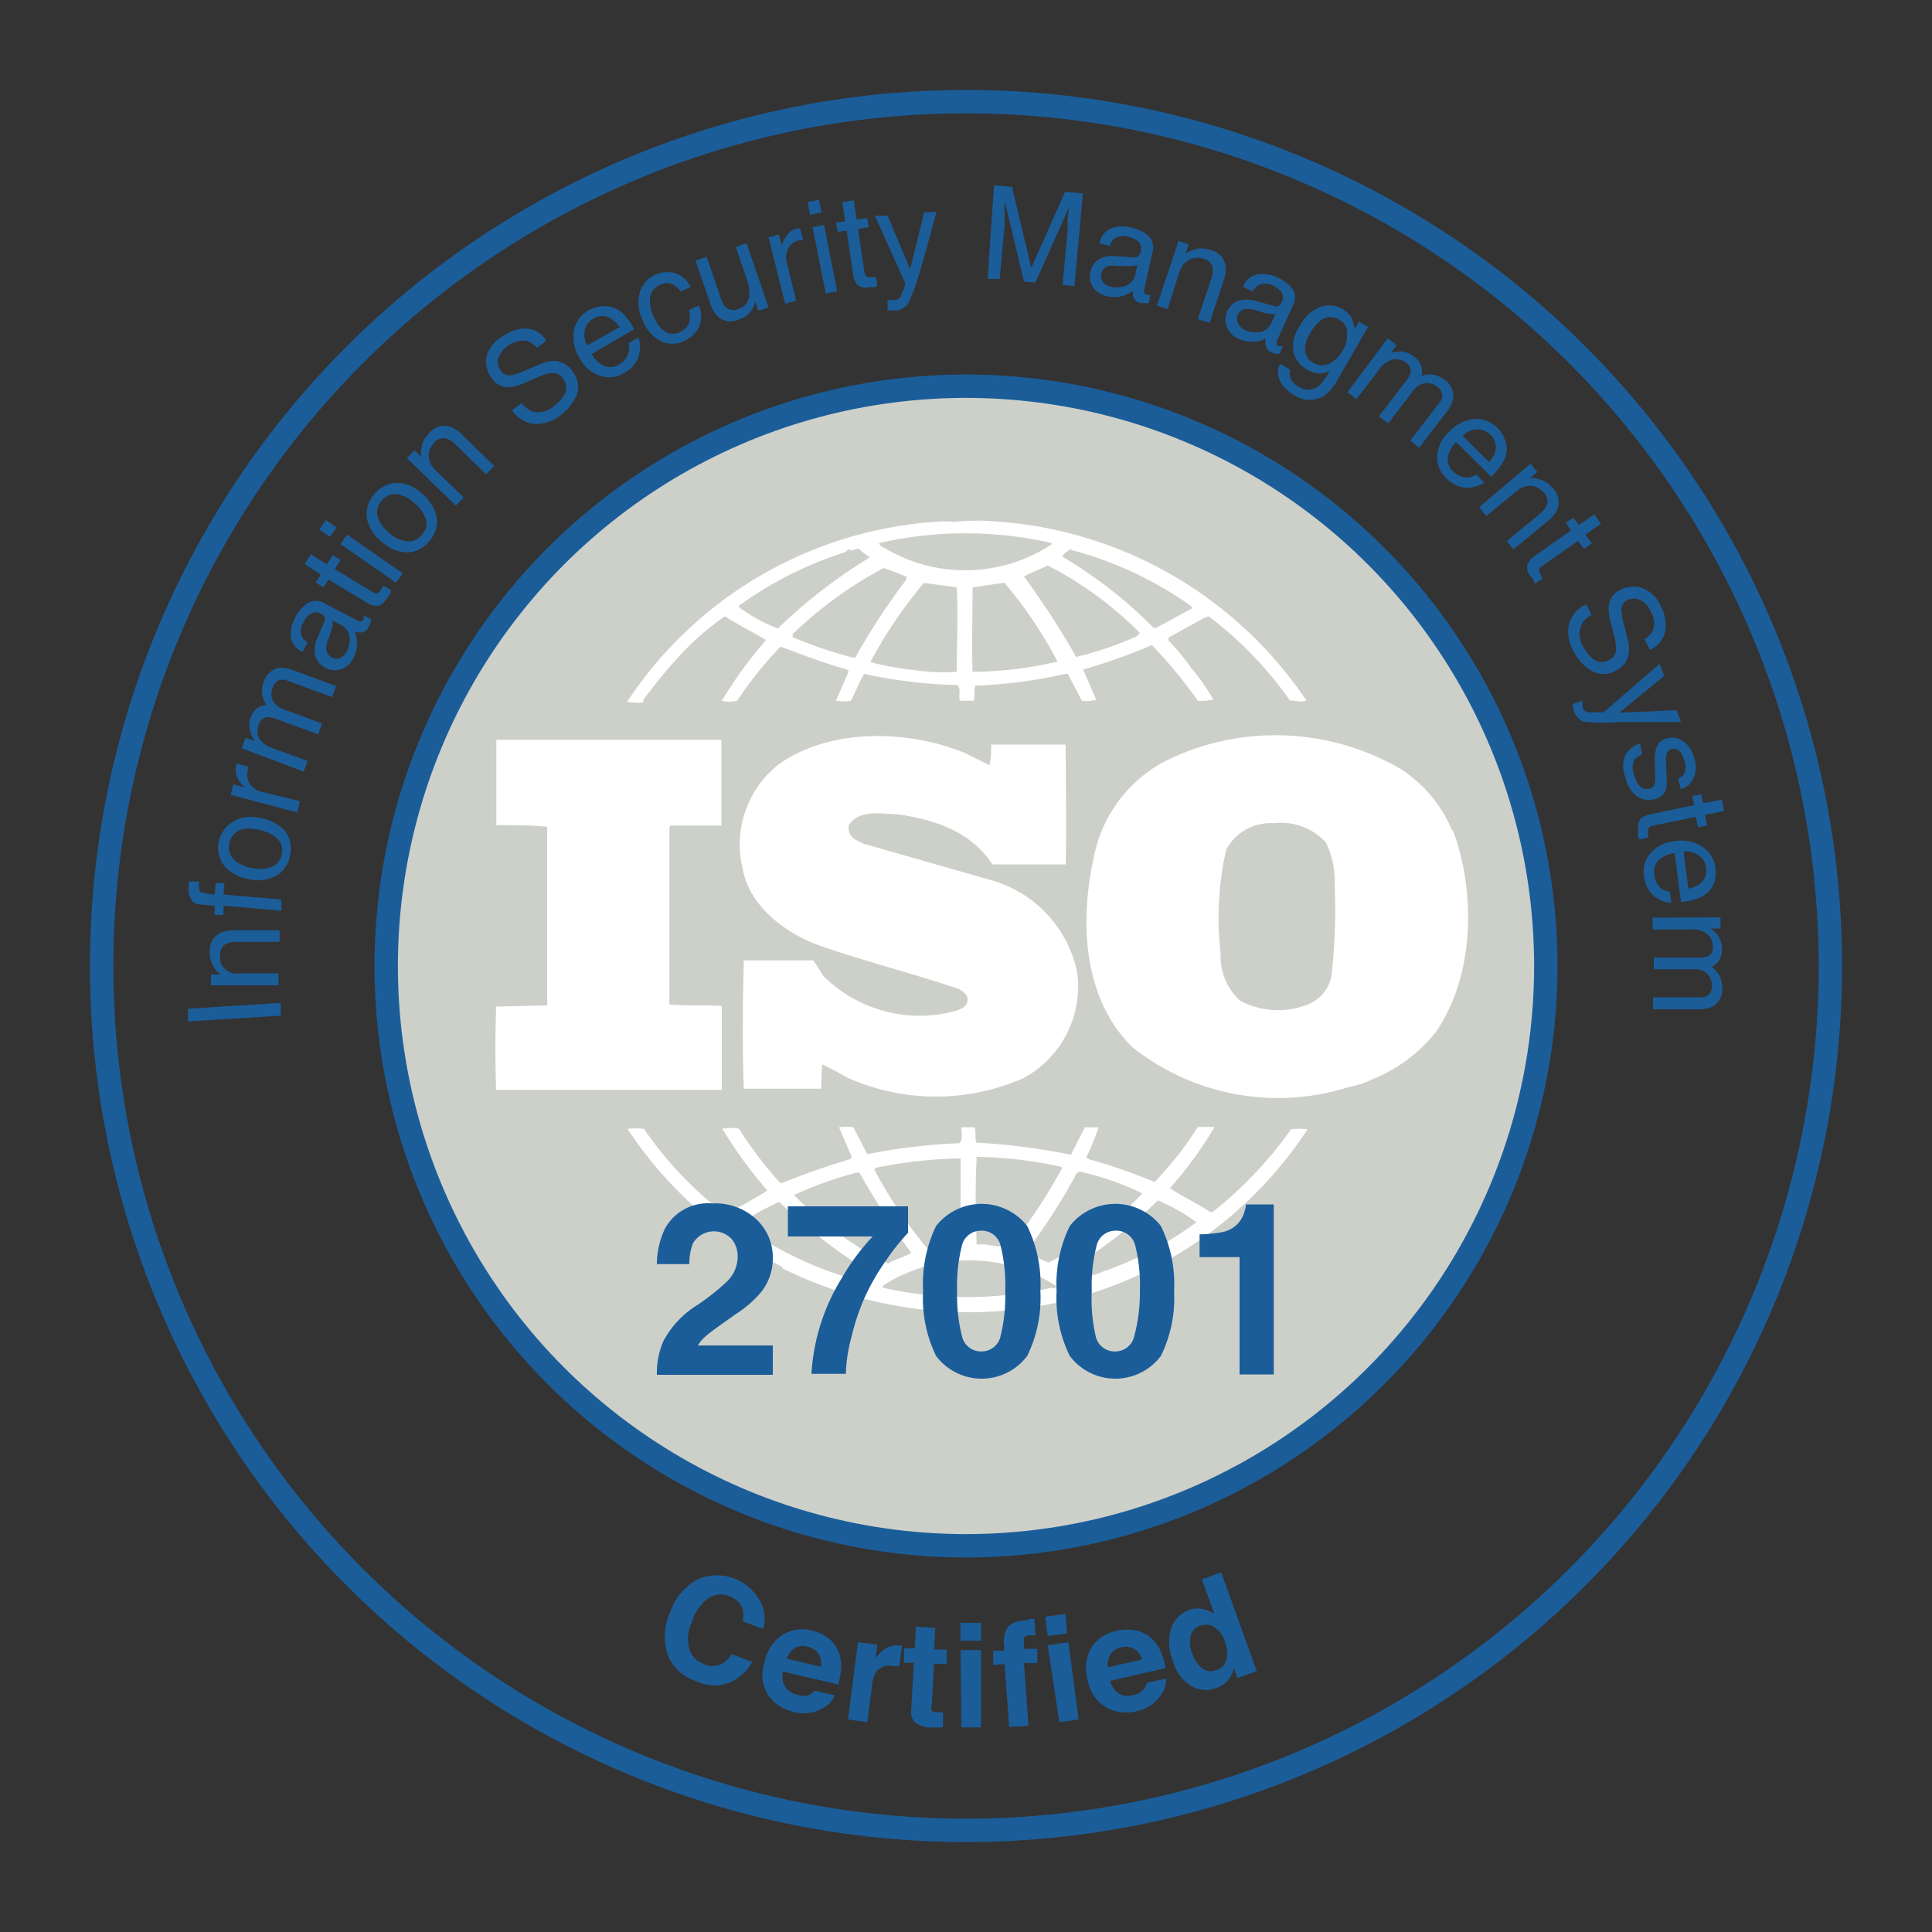 <svg id="Capa_1" data-name="Capa 1" xmlns="http://www.w3.org/2000/svg" viewBox="0 0 100 100"><rect x="0" y="0" width="100" height="100" fill="#333333" stroke="none"/><defs><style>.cls-1{fill:#cdd0c9;}.cls-2{fill:none;stroke:#1b5d99;stroke-miterlimit:10;stroke-width:1.21px;}.cls-3{fill:#fff;}.cls-4{fill:#1b5d99;}</style></defs><title>Icon</title><circle class="cls-1" cx="50.15" cy="50" r="30.01"/><circle class="cls-2" cx="50" cy="50" r="30.01"/><path class="cls-3" d="M75.17,43a7,7,0,0,0-2.66-3.19,12.86,12.86,0,0,0-12.29-.37,7.19,7.19,0,0,0-3.62,5c-.72,3.31-.53,7.26,2,9.75A12.1,12.1,0,0,0,69.8,56.27,4.86,4.86,0,0,0,71,55.88l.12-.05a8,8,0,0,0,3.19-2.4c2-2.88,2.1-7.19.9-10.44m-6.28,7.45A2,2,0,0,1,67.67,52a4.18,4.18,0,0,1-3.49-.21,3.12,3.12,0,0,1-1-2.46,15.93,15.93,0,0,1,.29-5.36,2.61,2.61,0,0,1,2.47-1.36,3.13,3.13,0,0,1,2.69,1,4.47,4.47,0,0,1,.45,2.09,30.64,30.64,0,0,1-.16,4.78M37.36,52.07c-.88-.06-1.86,0-2.71-.08l0-9.18.06-.08,2.63,0c0-1.49,0-3.08,0-4.44l-10,0-1.65,0c0,1.38,0,3,0,4.42.91,0,1.76,0,2.63.08v8.89l0,.36-2.64.06c-.05,1.44-.05,2.88,0,4.31H37.36V52.07ZM66.9,58.34a20.45,20.45,0,0,1-4.07,4.34.19.19,0,0,1-.27,0c-.66-.42-1.38-.76-2-1.18a21.18,21.18,0,0,0,2.31-3.17H62a17.77,17.77,0,0,1-2.24,2.85A29.08,29.08,0,0,0,56.36,60l-.13-.1a12.6,12.6,0,0,0,.63-1.55h-.71l-.72,1.42a33.68,33.68,0,0,0-4.9-.63c-.08-.24,0-.58-.08-.79h-.69c0,.32.08.55-.08.82a30.91,30.91,0,0,0-4.79.57l-.72-1.39a2.2,2.2,0,0,0-.74,0l.66,1.54L44,60a36.48,36.48,0,0,0-3.51,1.23l-.11,0a21.77,21.77,0,0,1-2-2.59c-.13-.44-.66-.18-1-.24a21.81,21.81,0,0,0,2.34,3.22,24.92,24.92,0,0,1-2.19,1.23,19.38,19.38,0,0,1-4.2-4.42,3.45,3.45,0,0,0-.85,0,20.84,20.84,0,0,0,8,7.14s0,0,0,0,.07.05,0,.07a21.82,21.82,0,0,0,6.71,2.07,20.94,20.94,0,0,0,20.49-9.26,4,4,0,0,0-.85,0M55.8,60.7l.08-.06a14.52,14.52,0,0,1,3.25,1.13,17.12,17.12,0,0,1-3,2.51c-.61.36-1.22.76-1.86,1.07l-1.14-.5.08-.18a31.08,31.08,0,0,0,2.55-4m-5.24-.79a21.49,21.49,0,0,1,4.44.52l0,.08a26.69,26.69,0,0,1-2.69,4.06A7.55,7.55,0,0,1,51,64.41l-.45,0c-.05-1.55-.08-2.91,0-4.45m-5.14.47a23.31,23.31,0,0,1,4.31-.47l0,4.42c-.56.13-1.17.13-1.7.27a23.59,23.59,0,0,1-2.77-4.12l.13-.1Zm-4.28,1.41a18.63,18.63,0,0,1,3.24-1.15l.11,0a40.34,40.34,0,0,0,2.69,4.16c-.37.21-.83.33-1.2.55a18,18,0,0,1-4.84-3.51v-.08Zm3.43,4.48a19.22,19.22,0,0,1-6.23-2.93v-.08a15.21,15.21,0,0,1,2-1.1,27.61,27.61,0,0,0,4.79,3.69,2.23,2.23,0,0,1-.53.42m9.87.33a20.16,20.16,0,0,1-8.78,0c0-.13.14-.16.22-.23a8.29,8.29,0,0,1,8.75.13c.08.15-.13.1-.19.15M57,65.87l-1.25.39a3,3,0,0,1-.59-.41l.06-.08a23.87,23.87,0,0,0,4.71-3.64,10.53,10.53,0,0,1,2,1.13,17.83,17.83,0,0,1-5,2.61M33.29,36.24a25.34,25.34,0,0,1,2.15-2.58,14.08,14.08,0,0,1,2.08-1.76c.69.45,1.46.82,2.13,1.23a22.43,22.43,0,0,0-2.29,3.14,1.66,1.66,0,0,0,.8,0,19.1,19.1,0,0,1,2.24-2.8c1.14.42,2.26.86,3.43,1.18l.1.1-.66,1.52a2.49,2.49,0,0,0,.77,0c.24-.44.42-.94.69-1.39a25.41,25.41,0,0,0,4.82.58c.21.18.05.57.13.81h.72c.08-.26,0-.55.08-.78a25.21,25.21,0,0,0,4.66-.61l.13,0L56,36.27a1.62,1.62,0,0,0,.74-.06l-.66-1.51,0-.05a29.8,29.8,0,0,0,3.54-1.26A24.53,24.53,0,0,1,62,36.27a2.51,2.51,0,0,0,.8-.06,10.29,10.29,0,0,0-1.15-1.64,10.55,10.55,0,0,0-1.17-1.41V33L62.3,32l.26-.1a19.57,19.57,0,0,1,4.21,4.36c.32,0,.58.11.85,0a21.07,21.07,0,0,0-15.81-9.25l0,0-.05,0a11.69,11.69,0,0,0-2.37,0,5.49,5.49,0,0,0-1,0,20.83,20.83,0,0,0-15.94,9.33c.26,0,.58.08.85,0m11-2.29-.1,0a22.28,22.28,0,0,1-3.17-1.07l0-.16a20.8,20.8,0,0,1,4.71-3.42c.4.15.8.28,1.2.47l-.08.2a34.22,34.22,0,0,0-2.61,4m5.3.7a9.77,9.77,0,0,1-2.16-.08,15,15,0,0,1-2.34-.42,23.44,23.44,0,0,1,2.77-4.1l1.7.23c.08,1.36,0,2.93,0,4.37m.82,0c-.05-1.39,0-2.93,0-4.37l1.65-.24a23.18,23.18,0,0,1,2.75,4.08,19.19,19.19,0,0,1-4.4.53m8.49-1.83A17.66,17.66,0,0,1,55.7,34,42.65,42.65,0,0,0,53,29.84c.38-.21.83-.37,1.23-.57A18.78,18.78,0,0,1,59,32.76Zm-3.41-4.48a19.07,19.07,0,0,1,6.26,2.93l0,.11-1.84,1h-.13A23.13,23.13,0,0,0,55,28.82c0-.18.32-.32.5-.45m-1.06-.26v.06a8.13,8.13,0,0,1-8.51.28c-.14-.1-.4-.15-.43-.34a20,20,0,0,1,8.94,0M38.24,31.36a19.18,19.18,0,0,1,5.51-2.78c.08-.08.13-.15.23-.15v.05c.22.05.38-.19.56,0s.35.24.48.37a27.13,27.13,0,0,0-4.76,3.68,8.6,8.6,0,0,1-2-1.09v-.05ZM49.65,52.27a7.07,7.07,0,0,1-7-1.72c-.21-.26-.35-.58-.56-.84l-3.59,0c-.06,2.12-.08,4.55,0,6.64l4,0,.05-1.26c.46.21.91.47,1.36.71a11.19,11.19,0,0,0,9.07,0,5.39,5.39,0,0,0,2.77-5.5,6.3,6.3,0,0,0-4.58-4.78L44.7,43.67l-.47-.23a.74.74,0,0,1-.3-.71c.51-.86,1.68-.6,2.56-.58,1.86.27,3.78.89,4.87,2.59,1.17,0,2.52,0,3.8,0,.05-2.15,0-4,0-6.2-1.2,0-2.66,0-3.86,0a4.87,4.87,0,0,1-.08,1.07L50,39c-2.93-1.23-7-1.35-9.69.56A5.27,5.27,0,0,0,38.45,45c.34,1.88,2.15,3.26,3.88,3.91,2.37.84,4.85,1.45,7.24,2.26.24.1.56.34.51.63s-.24.36-.43.46"/><path class="cls-4" d="M34.34,69.41a4.92,4.92,0,0,1,1.75-1.86,11.86,11.86,0,0,0,1.55-1.23,1.79,1.79,0,0,0,.54-1.26,1.39,1.39,0,0,0-.31-.93,1.26,1.26,0,0,0-2,.22,2.86,2.86,0,0,0-.19,1.08H34a4.33,4.33,0,0,1,.41-1.82,2.53,2.53,0,0,1,2.46-1.32,3.11,3.11,0,0,1,2.23.78A2.67,2.67,0,0,1,40,65.12a2.79,2.79,0,0,1-.59,1.74A5.63,5.63,0,0,1,38.11,68l-.69.49c-.44.31-.73.53-.89.67a2.09,2.09,0,0,0-.41.48H40v1.52h-6A4.15,4.15,0,0,1,34.34,69.41Z"/><path class="cls-4" d="M47,63.81a11.32,11.32,0,0,0-1.09,1.36,11.78,11.78,0,0,0-1.16,2,11.64,11.64,0,0,0-.67,2,8.28,8.28,0,0,0-.3,1.94H42a10.58,10.58,0,0,1,1.55-4.92A11.42,11.42,0,0,1,45.17,64H40.78l0-1.56H47Z"/><path class="cls-4" d="M53.17,63.46a6.87,6.87,0,0,1,.68,3.37,6.79,6.79,0,0,1-.68,3.35,2.95,2.95,0,0,1-4.72,0,6.8,6.8,0,0,1-.67-3.35,6.88,6.88,0,0,1,.67-3.37,3,3,0,0,1,4.72,0Zm-3.38,5.69a1,1,0,0,0,1,.8,1,1,0,0,0,1-.8,8.6,8.6,0,0,0,.24-2.32,8.48,8.48,0,0,0-.24-2.36,1,1,0,0,0-1-.77,1,1,0,0,0-1,.77,8.4,8.4,0,0,0-.25,2.36A8.53,8.53,0,0,0,49.79,69.15Z"/><path class="cls-4" d="M60.09,63.46a6.87,6.87,0,0,1,.68,3.37,6.79,6.79,0,0,1-.68,3.35,2.95,2.95,0,0,1-4.72,0,6.79,6.79,0,0,1-.68-3.35,6.87,6.87,0,0,1,.68-3.37,3,3,0,0,1,4.72,0Zm-3.38,5.69a1,1,0,0,0,1,.8,1,1,0,0,0,1-.8A8.6,8.6,0,0,0,59,66.83a8.48,8.48,0,0,0-.24-2.36,1,1,0,0,0-1-.77,1,1,0,0,0-1,.77,8.4,8.4,0,0,0-.25,2.36A8.53,8.53,0,0,0,56.71,69.15Z"/><path class="cls-4" d="M62.09,65.07V63.89a6.79,6.79,0,0,0,1.14-.11,1.47,1.47,0,0,0,1.19-1.09,1.3,1.3,0,0,0,.07-.35h1.44v8.8H64.16V65.07Z"/><circle class="cls-2" cx="50" cy="50" r="44.74"/><path class="cls-4" d="M9.73,52.87l0-.66,4.8-.3,0,.66Z"/><path class="cls-4" d="M10.92,51v-.56h.5a1.4,1.4,0,0,1-.56-1.15,1,1,0,0,1,.54-1,1.8,1.8,0,0,1,.82-.14l2.25,0v.6l-2.21,0a1.25,1.25,0,0,0-.52.09.57.57,0,0,0-.34.57,1.09,1.09,0,0,0,0,.34.81.81,0,0,0,.28.43.87.87,0,0,0,.36.2,2.3,2.3,0,0,0,.53,0l1.84,0V51Z"/><path class="cls-4" d="M10,46.7a1,1,0,0,1-.23-.83s0-.07,0-.11a.69.69,0,0,1,0-.13l.53,0a1.13,1.13,0,0,1,0,.14v.07c0,.19,0,.3.11.34a3.13,3.13,0,0,0,.7.12l.05-.59.46,0-.05.59,3,.26,0,.58-3-.26,0,.48-.46,0,0-.48-.55-.05A1.17,1.17,0,0,1,10,46.7Z"/><path class="cls-4" d="M12,42.57a1.75,1.75,0,0,1,1.39-.24,2.28,2.28,0,0,1,1.32.63A1.5,1.5,0,0,1,15,44.31a1.42,1.42,0,0,1-.67,1,1.93,1.93,0,0,1-1.37.21,2.15,2.15,0,0,1-1.32-.67,1.49,1.49,0,0,1-.32-1.27A1.56,1.56,0,0,1,12,42.57Zm2.24.74a2.19,2.19,0,0,0-.93-.37,1.7,1.7,0,0,0-.82,0,.89.89,0,0,0-.62.76.86.86,0,0,0,.29.84,1.88,1.88,0,0,0,.94.4,1.67,1.67,0,0,0,1-.09.84.84,0,0,0,.49-.7A.8.8,0,0,0,14.22,43.31Z"/><path class="cls-4" d="M11.94,41.14l.13-.54.59.15a1.72,1.72,0,0,1-.34-.43.88.88,0,0,1-.09-.67.43.43,0,0,0,0,0l0-.13.6.15,0,.09,0,.1a.86.86,0,0,0,.11.73,1,1,0,0,0,.59.39l2,.49-.15.58Z"/><path class="cls-4" d="M12.51,38.73l.2-.55.47.18a1.77,1.77,0,0,1-.22-.49,1.09,1.09,0,0,1,0-.69,1.06,1.06,0,0,1,.42-.57,1.16,1.16,0,0,1,.42-.12,1.24,1.24,0,0,1-.23-.58,1.19,1.19,0,0,1,.08-.61,1,1,0,0,1,.81-.73,1.67,1.67,0,0,1,.74.13l2.2.81-.21.57-2.29-.84a.58.58,0,0,0-.52,0,.72.72,0,0,0-.27.36.88.88,0,0,0,0,.64,1,1,0,0,0,.65.5l1.91.71-.2.56-2.15-.79a1.18,1.18,0,0,0-.52-.1.54.54,0,0,0-.41.39.9.9,0,0,0,0,.66,1.26,1.26,0,0,0,.78.58l1.75.64-.2.55Z"/><path class="cls-4" d="M16.77,32.22a.3.3,0,0,0,0-.32.47.47,0,0,0-.18-.14.48.48,0,0,0-.49,0,1,1,0,0,0-.4.48.74.74,0,0,0-.08.69.69.69,0,0,0,.3.32l-.26.49a1,1,0,0,1-.61-.79,1.81,1.81,0,0,1,.21-.95,2,2,0,0,1,.67-.79.82.82,0,0,1,.83,0l1.8.94a.21.21,0,0,0,.15,0s.08,0,.12-.11a.3.3,0,0,1,0-.08l0-.1.39.2a1.42,1.42,0,0,1-.06.21,1.12,1.12,0,0,1-.08.18.48.48,0,0,1-.39.29.76.76,0,0,1-.34-.06,1.42,1.42,0,0,1,.13.65,1.8,1.8,0,0,1-.19.74,1.14,1.14,0,0,1-.64.57,1,1,0,0,1-.8-.07,1,1,0,0,1-.53-.62,1.45,1.45,0,0,1,.08-.86Zm.84,1.84a.66.66,0,0,0,.33-.33,1.34,1.34,0,0,0,.16-.6.83.83,0,0,0-.47-.8l-.42-.21a1.16,1.16,0,0,1,0,.3,1.7,1.7,0,0,1-.1.32l-.12.34a1.32,1.32,0,0,0-.1.49.51.51,0,0,0,.31.47A.49.49,0,0,0,17.61,34.06Z"/><path class="cls-4" d="M15.77,29.2l.32-.51.83.52.3-.48.41.25-.3.48,2,1.21a.23.23,0,0,0,.27,0,.47.47,0,0,0,.15-.18.56.56,0,0,0,.05-.08l.05-.1.4.25a1,1,0,0,1-.08.2A1.43,1.43,0,0,1,20,31c-.15.23-.3.35-.48.36A.91.91,0,0,1,19,31.2L17,30l-.25.4-.41-.25.26-.41Z"/><path class="cls-4" d="M16.53,27.41l.34-.49.55.38-.34.49Zm1.09.75.34-.49,2.88,2-.34.49Z"/><path class="cls-4" d="M20.41,25a1.78,1.78,0,0,1,1.33.47,2.31,2.31,0,0,1,.84,1.19A1.47,1.47,0,0,1,22.22,28a1.44,1.44,0,0,1-1.1.59,1.89,1.89,0,0,1-1.29-.49A2.11,2.11,0,0,1,19,26.88a1.52,1.52,0,0,1,.34-1.26A1.61,1.61,0,0,1,20.41,25ZM22,26.75a2.22,2.22,0,0,0-.63-.78,1.77,1.77,0,0,0-.73-.38.9.9,0,0,0-.91.36.86.86,0,0,0-.16.87,1.91,1.91,0,0,0,.63.81,1.61,1.61,0,0,0,.88.39.83.83,0,0,0,.77-.37A.78.78,0,0,0,22,26.75Z"/><path class="cls-4" d="M21.06,23.71l.4-.4.35.35a1.71,1.71,0,0,1,.05-.69,1.45,1.45,0,0,1,.34-.53,1,1,0,0,1,1.08-.36,1.87,1.87,0,0,1,.69.47l1.61,1.57-.42.43L23.57,23a1.16,1.16,0,0,0-.43-.29.58.58,0,0,0-.64.18,2,2,0,0,0-.21.27.87.87,0,0,0-.09.51,1.12,1.12,0,0,0,.12.39,2.66,2.66,0,0,0,.35.4L24,25.75l-.41.42Z"/><path class="cls-4" d="M27,20.87a1.51,1.51,0,0,0,.55.43A1.23,1.23,0,0,0,28.69,21a2,2,0,0,0,.46-.47.75.75,0,0,0,0-.92.66.66,0,0,0-.53-.31,2.47,2.47,0,0,0-.78.22l-.59.26a3,3,0,0,1-.9.26,1,1,0,0,1-.89-.46,1.4,1.4,0,0,1-.28-1.12A1.72,1.72,0,0,1,26,17.42,2.14,2.14,0,0,1,27.18,17a1.31,1.31,0,0,1,1.1.64l-.49.36a1.27,1.27,0,0,0-.51-.36,1.43,1.43,0,0,0-1.51.94.82.82,0,0,0,.14.6.57.57,0,0,0,.54.25,4.37,4.37,0,0,0,.84-.3l.62-.26a2,2,0,0,1,.77-.19,1.17,1.17,0,0,1,.94.53,1.25,1.25,0,0,1,.22,1.26A2.55,2.55,0,0,1,29,21.5a2,2,0,0,1-1.38.44,1.55,1.55,0,0,1-1.12-.71Z"/><path class="cls-4" d="M31.2,15.85a1.4,1.4,0,0,1,.69.13,1.44,1.44,0,0,1,.51.42,4.54,4.54,0,0,1,.43.64l-2.21,1.28a1.51,1.51,0,0,0,.64.62.84.84,0,0,0,.79-.08,1,1,0,0,0,.49-.63,1.24,1.24,0,0,0,0-.47l.5-.29a1.17,1.17,0,0,1,.08.45,1.45,1.45,0,0,1-.05.48,1.36,1.36,0,0,1-.4.64,1.78,1.78,0,0,1-.39.28,1.42,1.42,0,0,1-1.19.14A1.81,1.81,0,0,1,30,18.53a2,2,0,0,1-.29-1.42,1.45,1.45,0,0,1,.77-1.05A1.55,1.55,0,0,1,31.2,15.85Zm.87,1.09a1.59,1.59,0,0,0-.45-.45.86.86,0,0,0-.91,0,.9.9,0,0,0-.44.6,1.12,1.12,0,0,0,.12.79Z"/><path class="cls-4" d="M34.93,14.13a1.42,1.42,0,0,1,.82.72l-.52.24a1.11,1.11,0,0,0-.45-.39.75.75,0,0,0-.63.05.84.84,0,0,0-.51.84,2.14,2.14,0,0,0,.22.86,1.76,1.76,0,0,0,.57.72.77.77,0,0,0,.79,0,.78.78,0,0,0,.44-.45,1.28,1.28,0,0,0,0-.68l.52-.23a1.54,1.54,0,0,1,0,1.13,1.56,1.56,0,0,1-.78.71,1.36,1.36,0,0,1-1.21,0,1.91,1.91,0,0,1-.89-1,2.11,2.11,0,0,1-.19-1.5,1.46,1.46,0,0,1,.83-.94A1.58,1.58,0,0,1,34.93,14.13Z"/><path class="cls-4" d="M36.58,13.29l.75,2.21a1,1,0,0,0,.22.39.6.6,0,0,0,.65.11.81.81,0,0,0,.59-.78,2.3,2.3,0,0,0-.15-.81l-.56-1.63.56-.19,1.14,3.32-.53.18-.16-.49a1.13,1.13,0,0,1-.16.41,1.22,1.22,0,0,1-.67.52,1,1,0,0,1-1.11-.15,1.57,1.57,0,0,1-.37-.63L36,13.49Z"/><path class="cls-4" d="M39.78,12.28l.54-.14.15.59a1.31,1.31,0,0,1,.23-.5.88.88,0,0,1,.53-.4h.06l.13,0,.16.6-.1,0-.1,0a.85.85,0,0,0-.59.44,1,1,0,0,0-.07.7l.49,2-.57.15Z"/><path class="cls-4" d="M41.8,10.46l.59-.12.13.66-.59.12Zm.26,1.3.59-.12.68,3.43-.59.12Z"/><path class="cls-4" d="M43.6,10.46l.59-.09.15,1,.55-.08.07.47-.55.09.34,2.26c0,.13.07.2.16.23a.44.44,0,0,0,.23,0h.09l.11,0,.07.46a.68.68,0,0,1-.2.07l-.23,0a.67.67,0,0,1-.59-.12,1,1,0,0,1-.23-.52l-.34-2.3-.47.07-.08-.48.48-.07Z"/><path class="cls-4" d="M47.83,11l.65-.05c-.07.23-.21.76-.43,1.58L47.63,14A10.53,10.53,0,0,1,47,15.72a.87.87,0,0,1-.7.35h-.19l-.17,0,0-.54.23,0h.12a.39.39,0,0,0,.23-.07.44.44,0,0,0,.12-.15s0-.11.1-.27.09-.29.12-.37l-1.58-3.51.66,0,1.17,2.78Z"/><path class="cls-4" d="M51.45,9.59l.93.08,1,4.19,1.75-3.93.92.08-.44,4.8L55,14.75l.26-2.83c0-.1,0-.26,0-.48s.05-.47.08-.73l-1.75,3.92L53,14.57l-1-4.18v.15a5.05,5.05,0,0,0,0,.54c0,.24,0,.42,0,.53l-.26,2.83-.62,0Z"/><path class="cls-4" d="M58.66,13.32a.32.32,0,0,0,.3-.11.46.46,0,0,0,.09-.21.5.5,0,0,0-.11-.48,1.17,1.17,0,0,0-.57-.27.8.8,0,0,0-.7.11.81.81,0,0,0-.22.37l-.54-.12a1,1,0,0,1,.61-.79,1.67,1.67,0,0,1,1-.05,1.93,1.93,0,0,1,.93.45.82.82,0,0,1,.21.8l-.44,2a.24.24,0,0,0,0,.15s.06.07.14.09h.19l-.09.43h-.22l-.19,0a.51.51,0,0,1-.39-.31.73.73,0,0,1,0-.34,1.6,1.6,0,0,1-.6.29,1.63,1.63,0,0,1-.76,0,1.1,1.1,0,0,1-.72-.46,1,1,0,0,1-.14-.79.93.93,0,0,1,.46-.67,1.46,1.46,0,0,1,.85-.15ZM57.1,14.6a.62.62,0,0,0,.4.24,1.3,1.3,0,0,0,.62,0,.83.83,0,0,0,.65-.66l.1-.47a1.14,1.14,0,0,1-.29.06h-.34l-.36,0a1.52,1.52,0,0,0-.5,0,.53.53,0,0,0-.38.42A.5.5,0,0,0,57.1,14.6Z"/><path class="cls-4" d="M61,12.47l.53.18-.16.47a1.7,1.7,0,0,1,.65-.25,1.39,1.39,0,0,1,.63.07,1,1,0,0,1,.79.81,1.88,1.88,0,0,1-.12.82l-.71,2.14L62,16.52l.7-2.1a1.29,1.29,0,0,0,.07-.52.57.57,0,0,0-.44-.49.94.94,0,0,0-.34-.07.82.82,0,0,0-.49.14.9.9,0,0,0-.3.28,2.15,2.15,0,0,0-.21.49L60.44,16l-.56-.18Z"/><path class="cls-4" d="M65.89,15.82a.32.32,0,0,0,.32,0,.62.62,0,0,0,.13-.19.47.47,0,0,0,0-.49,1.15,1.15,0,0,0-.5-.38.8.8,0,0,0-.7,0,.94.94,0,0,0-.3.32l-.5-.23a1,1,0,0,1,.76-.65,1.83,1.83,0,0,1,1,.15,2,2,0,0,1,.82.63.82.82,0,0,1,0,.83l-.83,1.84a.49.49,0,0,0,0,.15c0,.05,0,.09.13.12l.08,0,.1,0-.18.4-.21,0-.18-.07a.5.5,0,0,1-.32-.38.87.87,0,0,1,0-.34,1.51,1.51,0,0,1-.64.16,1.68,1.68,0,0,1-.75-.15,1.09,1.09,0,0,1-.61-.6,1,1,0,0,1,0-.8,1,1,0,0,1,.59-.57,1.5,1.5,0,0,1,.86,0Zm-1.79.94a.66.66,0,0,0,.34.32,1.28,1.28,0,0,0,.61.12.81.81,0,0,0,.77-.51l.2-.44a.77.77,0,0,1-.3,0,1.6,1.6,0,0,1-.33-.07L65,16.06a1.19,1.19,0,0,0-.49-.07.5.5,0,0,0-.45.33A.49.49,0,0,0,64.1,16.76Z"/><path class="cls-4" d="M70,16.57a1.81,1.81,0,0,1,.12.46l.22-.38.47.27-1.6,2.77a2.31,2.31,0,0,1-.7.81,1.4,1.4,0,0,1-1.55-.07,1.68,1.68,0,0,1-.7-.7,1,1,0,0,1,0-.9l.52.3a.64.64,0,0,0,0,.4.87.87,0,0,0,.44.48.86.86,0,0,0,1,0,2.67,2.67,0,0,0,.6-.81,1.19,1.19,0,0,1-.57.13,1.44,1.44,0,0,1-.63-.22,1.38,1.38,0,0,1-.66-.85,1.76,1.76,0,0,1,.31-1.37,2.06,2.06,0,0,1,1.06-1,1.37,1.37,0,0,1,1.67.63Zm-.26.59a.87.87,0,0,0-.43-.62.86.86,0,0,0-1,.08,2.45,2.45,0,0,0-.51.65,1.47,1.47,0,0,0-.25.9.78.78,0,0,0,.4.59A.9.9,0,0,0,69,18.71a2,2,0,0,0,.51-.58A1.51,1.51,0,0,0,69.71,17.16Z"/><path class="cls-4" d="M71.83,17.51l.46.36-.3.39a2.41,2.41,0,0,1,.53-.07,1.22,1.22,0,0,1,.65.25,1,1,0,0,1,.41.57,1.08,1.08,0,0,1,0,.44,1.22,1.22,0,0,1,.62-.05,1.28,1.28,0,0,1,.56.25,1,1,0,0,1,.45,1,1.66,1.66,0,0,1-.34.68l-1.42,1.85L73,22.8l1.49-1.94a.57.57,0,0,0,.15-.49.7.7,0,0,0-.26-.36.86.86,0,0,0-.62-.18,1,1,0,0,0-.67.47l-1.24,1.62-.48-.37,1.4-1.82a1.42,1.42,0,0,0,.25-.46.53.53,0,0,0-.25-.5.88.88,0,0,0-.64-.17,1.28,1.28,0,0,0-.79.58l-1.13,1.48-.47-.36Z"/><path class="cls-4" d="M77.9,22.79a1.19,1.19,0,0,1,.06.69,1.57,1.57,0,0,1-.27.61,4.33,4.33,0,0,1-.5.59l-1.82-1.8a1.49,1.49,0,0,0-.43.79.85.85,0,0,0,.29.74,1,1,0,0,0,.74.3,1,1,0,0,0,.44-.15l.41.41a1.12,1.12,0,0,1-.41.2,1.72,1.72,0,0,1-.48.08,1.38,1.38,0,0,1-.72-.22,1.63,1.63,0,0,1-.37-.3,1.44,1.44,0,0,1-.45-1.11A1.83,1.83,0,0,1,75,22.35a2.07,2.07,0,0,1,1.29-.66,1.53,1.53,0,0,1,1.22.46A1.56,1.56,0,0,1,77.9,22.79Zm-.82,1.13a1.55,1.55,0,0,0,.32-.56.87.87,0,0,0-.28-.87.91.91,0,0,0-.68-.26,1.09,1.09,0,0,0-.73.33Z"/><path class="cls-4" d="M79.22,24l.35.43-.38.32a1.45,1.45,0,0,1,.68.12,1.66,1.66,0,0,1,.5.39,1.05,1.05,0,0,1,.24,1.11,2,2,0,0,1-.54.64l-1.74,1.43L78,28l1.71-1.41a1.37,1.37,0,0,0,.34-.41.58.58,0,0,0-.12-.65,1,1,0,0,0-.25-.23.81.81,0,0,0-.49-.15,1,1,0,0,0-.4.08,2.84,2.84,0,0,0-.44.31l-1.42,1.17-.37-.46Z"/><path class="cls-4" d="M82.52,26.62l.34.49-.8.56.33.46-.4.28L81.67,28l-1.88,1.32a.23.23,0,0,0-.12.25.41.41,0,0,0,.1.2.35.35,0,0,0,0,.08l.08.09-.39.27L79.36,30l-.15-.19a.63.63,0,0,1-.15-.58,1,1,0,0,1,.36-.44l1.9-1.34-.27-.39.39-.27.28.38Z"/><path class="cls-4" d="M82.38,31.82a1.34,1.34,0,0,0-.5.47,1.22,1.22,0,0,0,.08,1.2,1.91,1.91,0,0,0,.39.52.73.73,0,0,0,.9.17.64.64,0,0,0,.39-.47,2.57,2.57,0,0,0-.09-.8l-.16-.63a2.55,2.55,0,0,1-.12-.93,1,1,0,0,1,.59-.81,1.42,1.42,0,0,1,1.15-.1,1.69,1.69,0,0,1,.94.91,2.07,2.07,0,0,1,.25,1.28,1.3,1.3,0,0,1-.8,1l-.28-.54a1.28,1.28,0,0,0,.43-.45,1.14,1.14,0,0,0-.11-1,1.07,1.07,0,0,0-.58-.59.76.76,0,0,0-.61,0,.55.55,0,0,0-.33.49,3.78,3.78,0,0,0,.16.88l.16.65a1.87,1.87,0,0,1,.06.79,1.15,1.15,0,0,1-.66.85,1.25,1.25,0,0,1-1.28,0,2.46,2.46,0,0,1-.91-1,1.94,1.94,0,0,1-.23-1.43,1.59,1.59,0,0,1,.88-1Z"/><path class="cls-4" d="M86.78,36.76l.23.61-1.63,0-1.58,0A9.63,9.63,0,0,1,82,37.36a.81.81,0,0,1-.53-.56,1.84,1.84,0,0,1-.06-.18s0-.1,0-.17l.5-.2a1.44,1.44,0,0,0,0,.23c0,.05,0,.08,0,.12a.41.41,0,0,0,.14.2.36.36,0,0,0,.17.07l.29,0H83l2.9-2.51.24.62-2.32,1.91Z"/><path class="cls-4" d="M85,39.06a.83.83,0,0,0-.4.27,1,1,0,0,0,0,.84,1.24,1.24,0,0,0,.29.53.47.47,0,0,0,.5.12.37.37,0,0,0,.27-.29,2,2,0,0,0,0-.54V39.5a2.36,2.36,0,0,1,.05-.71.74.74,0,0,1,.53-.56,1,1,0,0,1,.88.13,1.47,1.47,0,0,1,.56.86,1.33,1.33,0,0,1-.13,1.24.91.91,0,0,1-.55.38l-.15-.53a.73.73,0,0,0,.31-.24.92.92,0,0,0,0-.76.87.87,0,0,0-.26-.46.39.39,0,0,0-.37-.08.4.4,0,0,0-.29.32,1.28,1.28,0,0,0,0,.42v.41a3.31,3.31,0,0,1,0,.92.79.79,0,0,1-.59.52,1.05,1.05,0,0,1-.88-.12,1.51,1.51,0,0,1-.63-1,1.46,1.46,0,0,1,0-1.18,1.33,1.33,0,0,1,.75-.58Z"/><path class="cls-4" d="M89.12,41.39l.12.59-1,.2.12.55-.47.09-.12-.54-2.24.46a.26.26,0,0,0-.22.18.63.63,0,0,0,0,.23.29.29,0,0,1,0,.09.76.76,0,0,0,0,.11l-.46.1-.09-.2L84.81,43a.71.71,0,0,1,.09-.6,1,1,0,0,1,.51-.25l2.28-.48-.1-.46.47-.1.1.46Z"/><path class="cls-4" d="M88.74,45.64a1.39,1.39,0,0,1-.39.59,1.54,1.54,0,0,1-.58.31,4.16,4.16,0,0,1-.76.15l-.33-2.53a1.39,1.39,0,0,0-.82.36.82.82,0,0,0-.23.76A1,1,0,0,0,86,46a1.23,1.23,0,0,0,.43.16l.08.57a1.38,1.38,0,0,1-.45-.09,1.66,1.66,0,0,1-.42-.24,1.38,1.38,0,0,1-.44-.61,1.91,1.91,0,0,1-.11-.47,1.42,1.42,0,0,1,.33-1.15,1.87,1.87,0,0,1,1.27-.63,2,2,0,0,1,1.42.28,1.51,1.51,0,0,1,.68,1.11A1.71,1.71,0,0,1,88.74,45.64ZM87.39,46a1.48,1.48,0,0,0,.59-.25.84.84,0,0,0,.32-.85.86.86,0,0,0-.38-.63,1.08,1.08,0,0,0-.78-.19Z"/><path class="cls-4" d="M89.05,47.48v.58h-.5a2.25,2.25,0,0,1,.38.38,1.19,1.19,0,0,1,.2.66,1.1,1.1,0,0,1-.2.68,1,1,0,0,1-.35.26,1.3,1.3,0,0,1,.42.46,1.33,1.33,0,0,1,.14.6,1,1,0,0,1-.5,1,1.71,1.71,0,0,1-.74.14l-2.34,0v-.62H88a.57.57,0,0,0,.49-.18.68.68,0,0,0,.12-.43.88.88,0,0,0-.23-.6,1,1,0,0,0-.78-.24h-2v-.6l2.29,0a1.36,1.36,0,0,0,.53-.08.53.53,0,0,0,.24-.51.86.86,0,0,0-.26-.6,1.22,1.22,0,0,0-.94-.27H85.54V47.5Z"/><path class="cls-4" d="M36.17,81.72a2.53,2.53,0,0,1,3.33,1.52,2,2,0,0,1,0,1.08l-1.06-.41a1.62,1.62,0,0,0,0-.65,1.15,1.15,0,0,0-.72-.65,1.11,1.11,0,0,0-1.07.13,2.32,2.32,0,0,0-.83,1.19,2.17,2.17,0,0,0-.15,1.42,1.21,1.21,0,0,0,.72.76,1.06,1.06,0,0,0,1,0,1.74,1.74,0,0,0,.49-.49l1.06.4a2.51,2.51,0,0,1-1.22,1.09A2.19,2.19,0,0,1,36,87a2.31,2.31,0,0,1-1.44-1.35,3,3,0,0,1,.12-2.18A3,3,0,0,1,36.17,81.72Z"/><path class="cls-4" d="M42.87,84.78a1.76,1.76,0,0,1,.54.74,1.87,1.87,0,0,1,.12.89,5,5,0,0,1-.14.78l-2.86-.67a1,1,0,0,0,.22.93,1.17,1.17,0,0,0,.53.28,1,1,0,0,0,.61,0,.9.9,0,0,0,.27-.22l1.05.24a1.23,1.23,0,0,1-.55.62,1.93,1.93,0,0,1-1.6.23,2.17,2.17,0,0,1-1.27-.81,1.94,1.94,0,0,1-.23-1.7,2.21,2.21,0,0,1,.9-1.44A1.92,1.92,0,0,1,42,84.39,2.36,2.36,0,0,1,42.87,84.78Zm-1.74.53a1.09,1.09,0,0,0-.41.54l1.76.42a.87.87,0,0,0-.13-.69.91.91,0,0,0-.56-.35A.86.86,0,0,0,41.13,85.31Z"/><path class="cls-4" d="M46.6,85.17l.09,0-.14,1.07-.17,0-.13,0a.86.86,0,0,0-.9.3,1.56,1.56,0,0,0-.21.69l-.25,1.91-1-.14.52-4,1,.13-.09.7a2,2,0,0,1,.49-.49,1.14,1.14,0,0,1,.79-.15Z"/><path class="cls-4" d="M46.79,86.07l0-.75.56,0,.06-1.12,1,.06-.06,1.12.65,0,0,.74-.65,0-.12,2.12a.46.46,0,0,0,0,.31.69.69,0,0,0,.38.08h.2l0,.78h-.5a1.32,1.32,0,0,1-1-.31.81.81,0,0,1-.15-.57l.14-2.47Z"/><path class="cls-4" d="M50.78,84.92H49.71V84h1.07Zm-1.06.49h1.06l0,4H49.76Z"/><path class="cls-4" d="M53.32,83.79h.22l.06.85h-.3a.32.32,0,0,0-.28.11A.3.3,0,0,0,53,85c0,.08,0,.19,0,.34l.69,0,0,.74-.69,0,.23,3.24-1,.07L52,86.13l-.59.05,0-.74.57,0v-.25a1.36,1.36,0,0,1,.15-.91c.14-.25.49-.39,1.08-.43Z"/><path class="cls-4" d="M55.23,84.54l-1,.14-.13-1,1.05-.14Zm-1,.62L55.3,85l.53,4-1,.14Z"/><path class="cls-4" d="M58.82,84.4a1.61,1.61,0,0,1,.81.43,2,2,0,0,1,.49.74,4.64,4.64,0,0,1,.21.77L57.47,87a1,1,0,0,0,.6.74,1.1,1.1,0,0,0,.6,0,1,1,0,0,0,.53-.31,1.06,1.06,0,0,0,.15-.32l1-.23a1.23,1.23,0,0,1-.22.79,2,2,0,0,1-1.34.91,2.18,2.18,0,0,1-1.49-.18,2,2,0,0,1-1-1.43,2.2,2.2,0,0,1,.19-1.69,2,2,0,0,1,1.28-.86A2.28,2.28,0,0,1,58.82,84.4Zm-1.34,1.23a1.09,1.09,0,0,0-.14.67l1.77-.4a.91.91,0,0,0-.41-.56.92.92,0,0,0-.66-.07A.84.84,0,0,0,57.48,85.63Z"/><path class="cls-4" d="M62.27,83.29a1.31,1.31,0,0,1,.59.26l-.65-1.8,1-.36,1.84,5.11-1,.35-.19-.53a1.36,1.36,0,0,1-.31.66,1.42,1.42,0,0,1-.62.4,1.49,1.49,0,0,1-1.31-.14A2.17,2.17,0,0,1,60.72,86a2.52,2.52,0,0,1-.11-1.69,1.55,1.55,0,0,1,1-1A1.27,1.27,0,0,1,62.27,83.29Zm1.21,2.61a1.4,1.4,0,0,0-.07-.89,1.33,1.33,0,0,0-.7-.87.92.92,0,0,0-.57,0,.75.75,0,0,0-.52.56,1.57,1.57,0,0,0,.09.89,1.64,1.64,0,0,0,.51.76.74.74,0,0,0,.74.09A.76.76,0,0,0,63.48,85.9Z"/></svg>